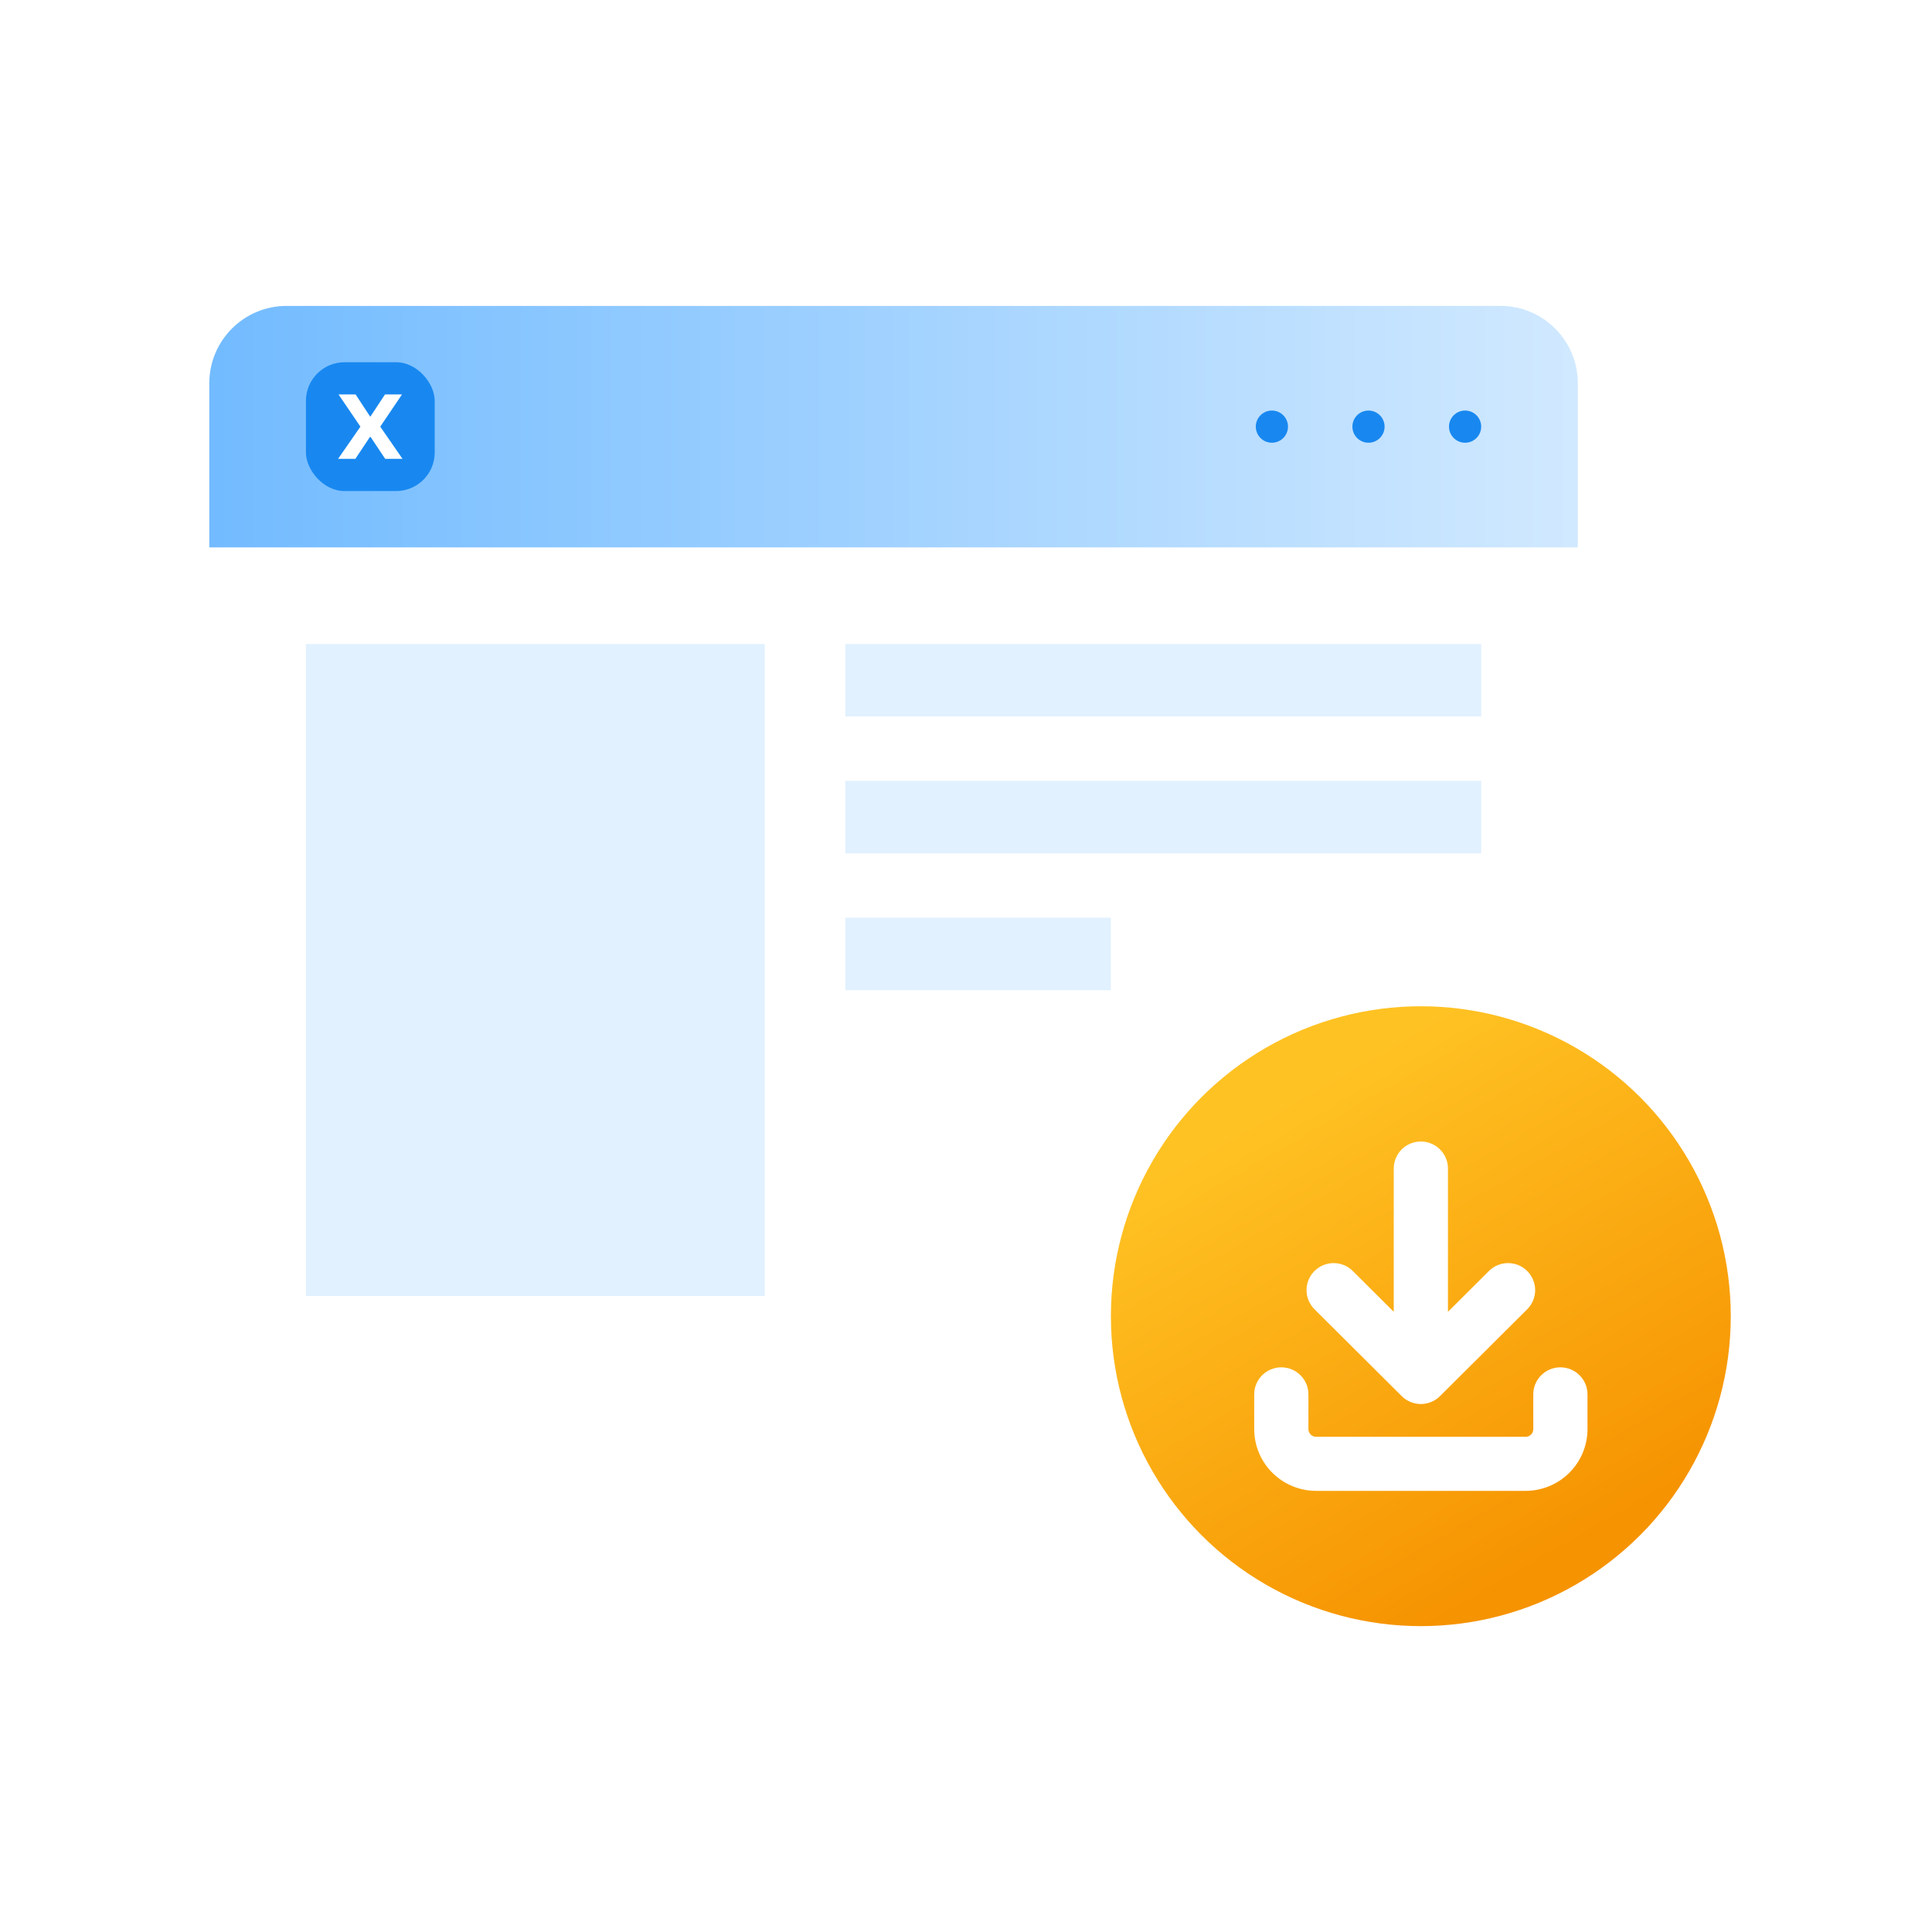 <svg width="100" height="100" viewBox="0 0 100 100" fill="none" xmlns="http://www.w3.org/2000/svg">
<g filter="url(#filter0_d_64_12352)">
<rect x="10.834" y="15.834" width="70.833" height="56.667" rx="4" fill="white"/>
</g>
<path d="M10.834 19.834C10.834 17.625 12.625 15.834 14.834 15.834H77.667C79.876 15.834 81.667 17.625 81.667 19.834V28.334H10.834V19.834Z" fill="url(#paint0_linear_64_12352)"/>
<rect x="15.834" y="18.75" width="6.667" height="6.667" rx="2" fill="#1888F0"/>
<path d="M18.406 20.416L19.151 21.552H19.179L19.927 20.416H20.808L19.682 22.083L20.833 23.749H19.936L19.179 22.612H19.151L18.394 23.749H17.5L18.655 22.083L17.522 20.416H18.406Z" fill="white"/>
<circle cx="65.833" cy="22.083" r="0.833" fill="#1888F0"/>
<circle cx="70.833" cy="22.083" r="0.833" fill="#1888F0"/>
<circle cx="75.833" cy="22.083" r="0.833" fill="#1888F0"/>
<rect x="15.834" y="33.334" width="23.75" height="33.75" fill="#E1F1FF"/>
<rect x="43.75" y="33.334" width="32.917" height="3.75" fill="#E1F1FF"/>
<rect x="43.75" y="40.418" width="32.917" height="3.75" fill="#E1F1FF"/>
<rect x="43.75" y="47.5" width="13.75" height="3.75" fill="#E1F1FF"/>
<g filter="url(#filter1_d_64_12352)">
<circle cx="73.542" cy="68.126" r="16.042" fill="url(#paint1_linear_64_12352)"/>
</g>
<path fill-rule="evenodd" clip-rule="evenodd" d="M73.543 59.584C74.042 59.584 74.446 59.986 74.446 60.483V69.102L77.418 66.141C77.771 65.79 78.343 65.79 78.695 66.141C79.048 66.492 79.048 67.062 78.695 67.413L74.181 71.908C73.829 72.26 73.257 72.26 72.905 71.908L68.391 67.413C68.038 67.062 68.038 66.492 68.391 66.141C68.743 65.79 69.315 65.79 69.667 66.141L72.64 69.102V60.483C72.64 59.986 73.044 59.584 73.543 59.584ZM66.321 71.273C66.819 71.273 67.224 71.675 67.224 72.172V73.97C67.224 74.208 67.319 74.437 67.488 74.606C67.657 74.774 67.887 74.869 68.126 74.869H78.96C79.199 74.869 79.429 74.774 79.598 74.606C79.767 74.437 79.862 74.208 79.862 73.97V72.172C79.862 71.675 80.267 71.273 80.765 71.273C81.264 71.273 81.668 71.675 81.668 72.172V73.97C81.668 74.685 81.383 75.371 80.875 75.877C80.367 76.383 79.678 76.667 78.96 76.667H68.126C67.408 76.667 66.719 76.383 66.211 75.877C65.703 75.371 65.418 74.685 65.418 73.97V72.172C65.418 71.675 65.822 71.273 66.321 71.273Z" fill="white" stroke="white" stroke-linecap="round" stroke-linejoin="round"/>
<defs>
<filter id="filter0_d_64_12352" x="2.834" y="11.834" width="86.834" height="72.666" filterUnits="userSpaceOnUse" color-interpolation-filters="sRGB">
<feFlood flood-opacity="0" result="BackgroundImageFix"/>
<feColorMatrix in="SourceAlpha" type="matrix" values="0 0 0 0 0 0 0 0 0 0 0 0 0 0 0 0 0 0 127 0" result="hardAlpha"/>
<feOffset dy="4"/>
<feGaussianBlur stdDeviation="4"/>
<feComposite in2="hardAlpha" operator="out"/>
<feColorMatrix type="matrix" values="0 0 0 0 0.196 0 0 0 0 0.566 0 0 0 0 1 0 0 0 0.2 0"/>
<feBlend mode="normal" in2="BackgroundImageFix" result="effect1_dropShadow_64_12352"/>
<feBlend mode="normal" in="SourceGraphic" in2="effect1_dropShadow_64_12352" result="shape"/>
</filter>
<filter id="filter1_d_64_12352" x="49.5" y="44.084" width="48.084" height="48.084" filterUnits="userSpaceOnUse" color-interpolation-filters="sRGB">
<feFlood flood-opacity="0" result="BackgroundImageFix"/>
<feColorMatrix in="SourceAlpha" type="matrix" values="0 0 0 0 0 0 0 0 0 0 0 0 0 0 0 0 0 0 127 0" result="hardAlpha"/>
<feOffset/>
<feGaussianBlur stdDeviation="4"/>
<feComposite in2="hardAlpha" operator="out"/>
<feColorMatrix type="matrix" values="0 0 0 0 0.196 0 0 0 0 0.565 0 0 0 0 1 0 0 0 0.2 0"/>
<feBlend mode="normal" in2="BackgroundImageFix" result="effect1_dropShadow_64_12352"/>
<feBlend mode="normal" in="SourceGraphic" in2="effect1_dropShadow_64_12352" result="shape"/>
</filter>
<linearGradient id="paint0_linear_64_12352" x1="10.834" y1="22.084" x2="81.667" y2="22.084" gradientUnits="userSpaceOnUse">
<stop stop-color="#72BBFF"/>
<stop offset="1" stop-color="#D1E9FF"/>
</linearGradient>
<linearGradient id="paint1_linear_64_12352" x1="65.915" y1="57.343" x2="79.59" y2="81.012" gradientUnits="userSpaceOnUse">
<stop stop-color="#FFC223"/>
<stop offset="1" stop-color="#F69301"/>
</linearGradient>
</defs>
</svg>
